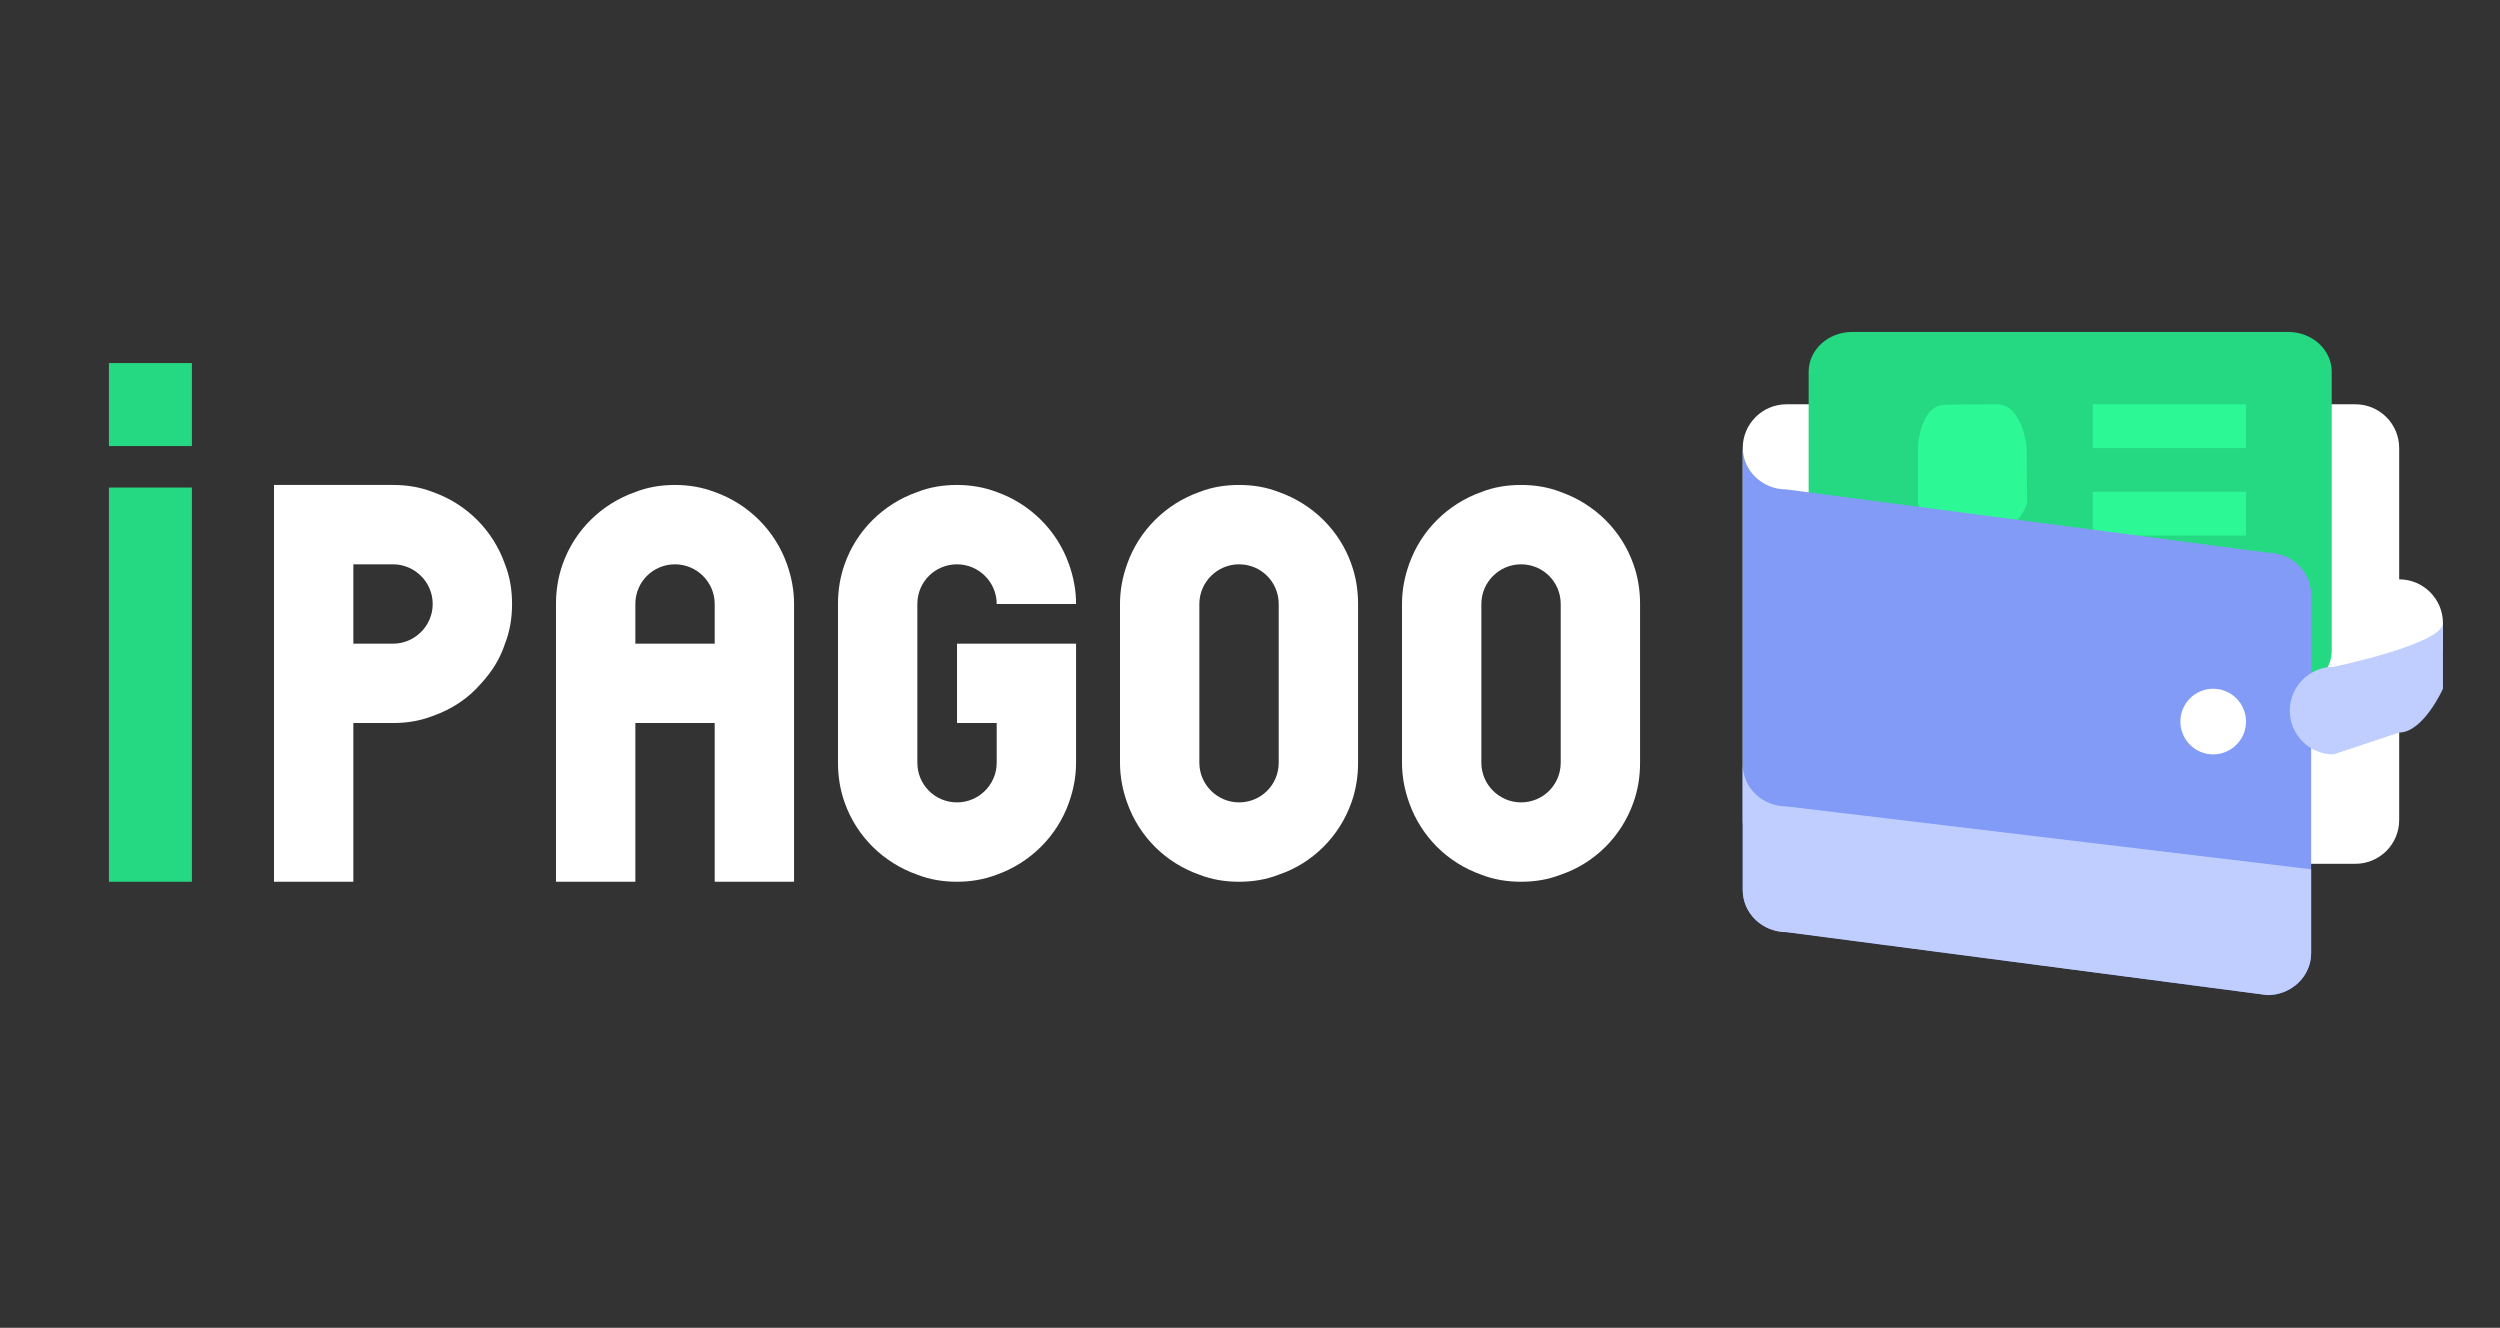 <svg width="482" height="256" viewBox="0 0 482 256" fill="none" xmlns="http://www.w3.org/2000/svg">
<rect x="0" y="0" width="482" height="256" fill="#333333" stroke="none"/>
<path d="M52.825 170V93.5H75.775C78.495 93.5 81.045 93.925 83.425 94.86C89.97 97.155 95.07 102.255 97.365 108.8C98.3 111.18 98.725 113.73 98.725 116.45C98.725 119.17 98.3 121.72 97.365 124.1C96.43 126.99 94.815 129.54 92.775 131.75C90.31 134.64 87.08 136.765 83.425 138.04C81.045 138.975 78.495 139.4 75.775 139.4H68.125V170H52.825ZM75.775 124.1C79.94 124.1 83.425 120.7 83.425 116.45C83.425 112.2 79.94 108.8 75.775 108.8H68.125V124.1H75.775ZM107.195 116.45C107.195 113.73 107.62 111.18 108.47 108.8C110.765 102.255 115.95 97.155 122.495 94.86C124.875 93.925 127.425 93.5 130.145 93.5C132.78 93.5 135.33 93.925 137.795 94.86C144.255 97.155 149.44 102.255 151.735 108.8C152.585 111.18 153.095 113.73 153.095 116.45V170H137.795V139.4H122.495V170H107.195V116.45ZM122.495 124.1H137.795V116.45C137.795 112.2 134.31 108.8 130.145 108.8C125.895 108.8 122.495 112.2 122.495 116.45V124.1ZM184.515 170C181.795 170 179.245 169.575 176.865 168.64C170.32 166.345 165.135 161.245 162.84 154.7C161.99 152.32 161.565 149.77 161.565 147.05V116.45C161.565 113.73 161.99 111.18 162.84 108.8C165.135 102.255 170.32 97.155 176.865 94.86C179.245 93.925 181.795 93.5 184.515 93.5C187.15 93.5 189.7 93.925 192.165 94.86C198.625 97.155 203.81 102.255 206.105 108.8C206.955 111.18 207.465 113.73 207.465 116.45H192.165C192.165 112.2 188.68 108.8 184.515 108.8C180.265 108.8 176.865 112.2 176.865 116.45V147.05C176.865 151.3 180.265 154.7 184.515 154.7C188.68 154.7 192.165 151.3 192.165 147.05V139.4H184.515V124.1H207.465V147.05C207.465 149.77 206.955 152.32 206.105 154.7C203.81 161.245 198.625 166.345 192.165 168.64C189.7 169.575 187.15 170 184.515 170ZM238.885 170C236.165 170 233.615 169.575 231.235 168.64C224.69 166.345 219.59 161.245 217.295 154.7C216.445 152.32 215.935 149.77 215.935 147.05V116.45C215.935 113.73 216.445 111.18 217.295 108.8C219.59 102.255 224.775 97.155 231.235 94.86C233.615 93.925 236.165 93.5 238.885 93.5C241.605 93.5 244.155 93.925 246.535 94.86C253.08 97.155 258.265 102.255 260.56 108.8C261.41 111.18 261.835 113.73 261.835 116.45V147.05C261.835 149.77 261.41 152.32 260.56 154.7C258.265 161.245 253.08 166.43 246.535 168.64C244.155 169.575 241.605 170 238.885 170ZM238.885 154.7C243.135 154.7 246.535 151.3 246.535 147.05V116.45C246.535 112.2 243.135 108.8 238.885 108.8C234.72 108.8 231.235 112.2 231.235 116.45V147.05C231.235 151.3 234.72 154.7 238.885 154.7ZM293.255 170C290.535 170 287.985 169.575 285.605 168.64C279.06 166.345 273.96 161.245 271.665 154.7C270.815 152.32 270.305 149.77 270.305 147.05V116.45C270.305 113.73 270.815 111.18 271.665 108.8C273.96 102.255 279.145 97.155 285.605 94.86C287.985 93.925 290.535 93.5 293.255 93.5C295.975 93.5 298.525 93.925 300.905 94.86C307.45 97.155 312.635 102.255 314.93 108.8C315.78 111.18 316.205 113.73 316.205 116.45V147.05C316.205 149.77 315.78 152.32 314.93 154.7C312.635 161.245 307.45 166.43 300.905 168.64C298.525 169.575 295.975 170 293.255 170ZM293.255 154.7C297.505 154.7 300.905 151.3 300.905 147.05V116.45C300.905 112.2 297.505 108.8 293.255 108.8C289.09 108.8 285.605 112.2 285.605 116.45V147.05C285.605 151.3 289.09 154.7 293.255 154.7Z" fill="white"/>
<path d="M462.563 111.697V86.385C462.563 81.727 458.783 77.947 454.125 77.947H344.437C339.78 77.947 336 81.727 336 86.385V158.103C336 162.761 339.78 166.541 344.437 166.541H454.125C458.783 166.541 462.563 162.761 462.563 158.103V132.791C467.22 132.791 471 129.011 471 124.353V120.134C471.001 115.477 467.224 111.697 462.563 111.697Z" fill="white"/>
<path d="M357.109 64H441.154C445.793 64 449.558 67.439 449.558 71.68V125.412C449.558 129.653 445.793 133.088 441.154 133.088H357.109C352.47 133.088 348.705 129.649 348.705 125.412V71.68C348.705 67.439 352.47 64 357.109 64Z" fill="#25D982"/>
<path d="M375.083 78.035C375.083 78.035 380.2 77.947 385.035 77.947C389.874 77.947 390.73 86.081 390.73 86.081C390.73 86.081 390.819 94.59 390.819 96.687C390.819 98.788 386.655 102.952 386.655 102.952V107.226L399.315 112.288V120.135H361.287L361.329 112.124L374.002 107.268V103.083C374.002 103.083 369.792 99.316 369.792 96.688V86.081C369.792 86.081 370.155 78.035 375.083 78.035Z" fill="#2CF996"/>
<path d="M433.032 94.822H403.5V103.259H433.032V94.822Z" fill="#2CF996"/>
<path d="M433.032 77.947H403.5V86.388H433.032V77.947Z" fill="#2CF996"/>
<path d="M344.43 94.364L437.158 106.546C441.812 106.546 445.588 110.186 445.588 114.671V183.729C445.588 188.213 441.812 191.853 437.158 191.853L344.43 179.667C339.776 179.667 336 176.027 336 171.542V86.235C336 90.753 339.776 94.364 344.43 94.364Z" fill="#819BF6"/>
<path d="M426.703 132.791C430.196 132.791 433.031 135.626 433.031 139.119C433.031 142.612 430.196 145.447 426.703 145.447C423.21 145.447 420.375 142.616 420.375 139.119C420.375 135.622 423.21 132.791 426.703 132.791Z" fill="white"/>
<path d="M344.43 179.725L437.158 191.853C441.812 191.853 445.588 188.231 445.588 183.767V167.596L344.43 155.468C339.776 155.468 336 151.874 336 147.382V171.639C336 176.106 339.776 179.725 344.43 179.725Z" fill="#C0CEFF"/>
<path d="M449.906 128.572C449.906 128.572 471 124.172 471 120.134V132.791C471 132.791 467.22 141.228 462.562 141.228L449.906 145.447C445.244 145.447 441.469 141.667 441.469 137.01C441.469 132.352 445.249 128.572 449.906 128.572Z" fill="#C0CEFF"/>
<rect width="76" height="16" transform="matrix(1.19249e-08 -1 -1 -1.19249e-08 37 170)" fill="#25D982"/>
<rect x="37" y="70" width="16" height="16" transform="rotate(90 37 70)" fill="#25D982"/>
</svg>

